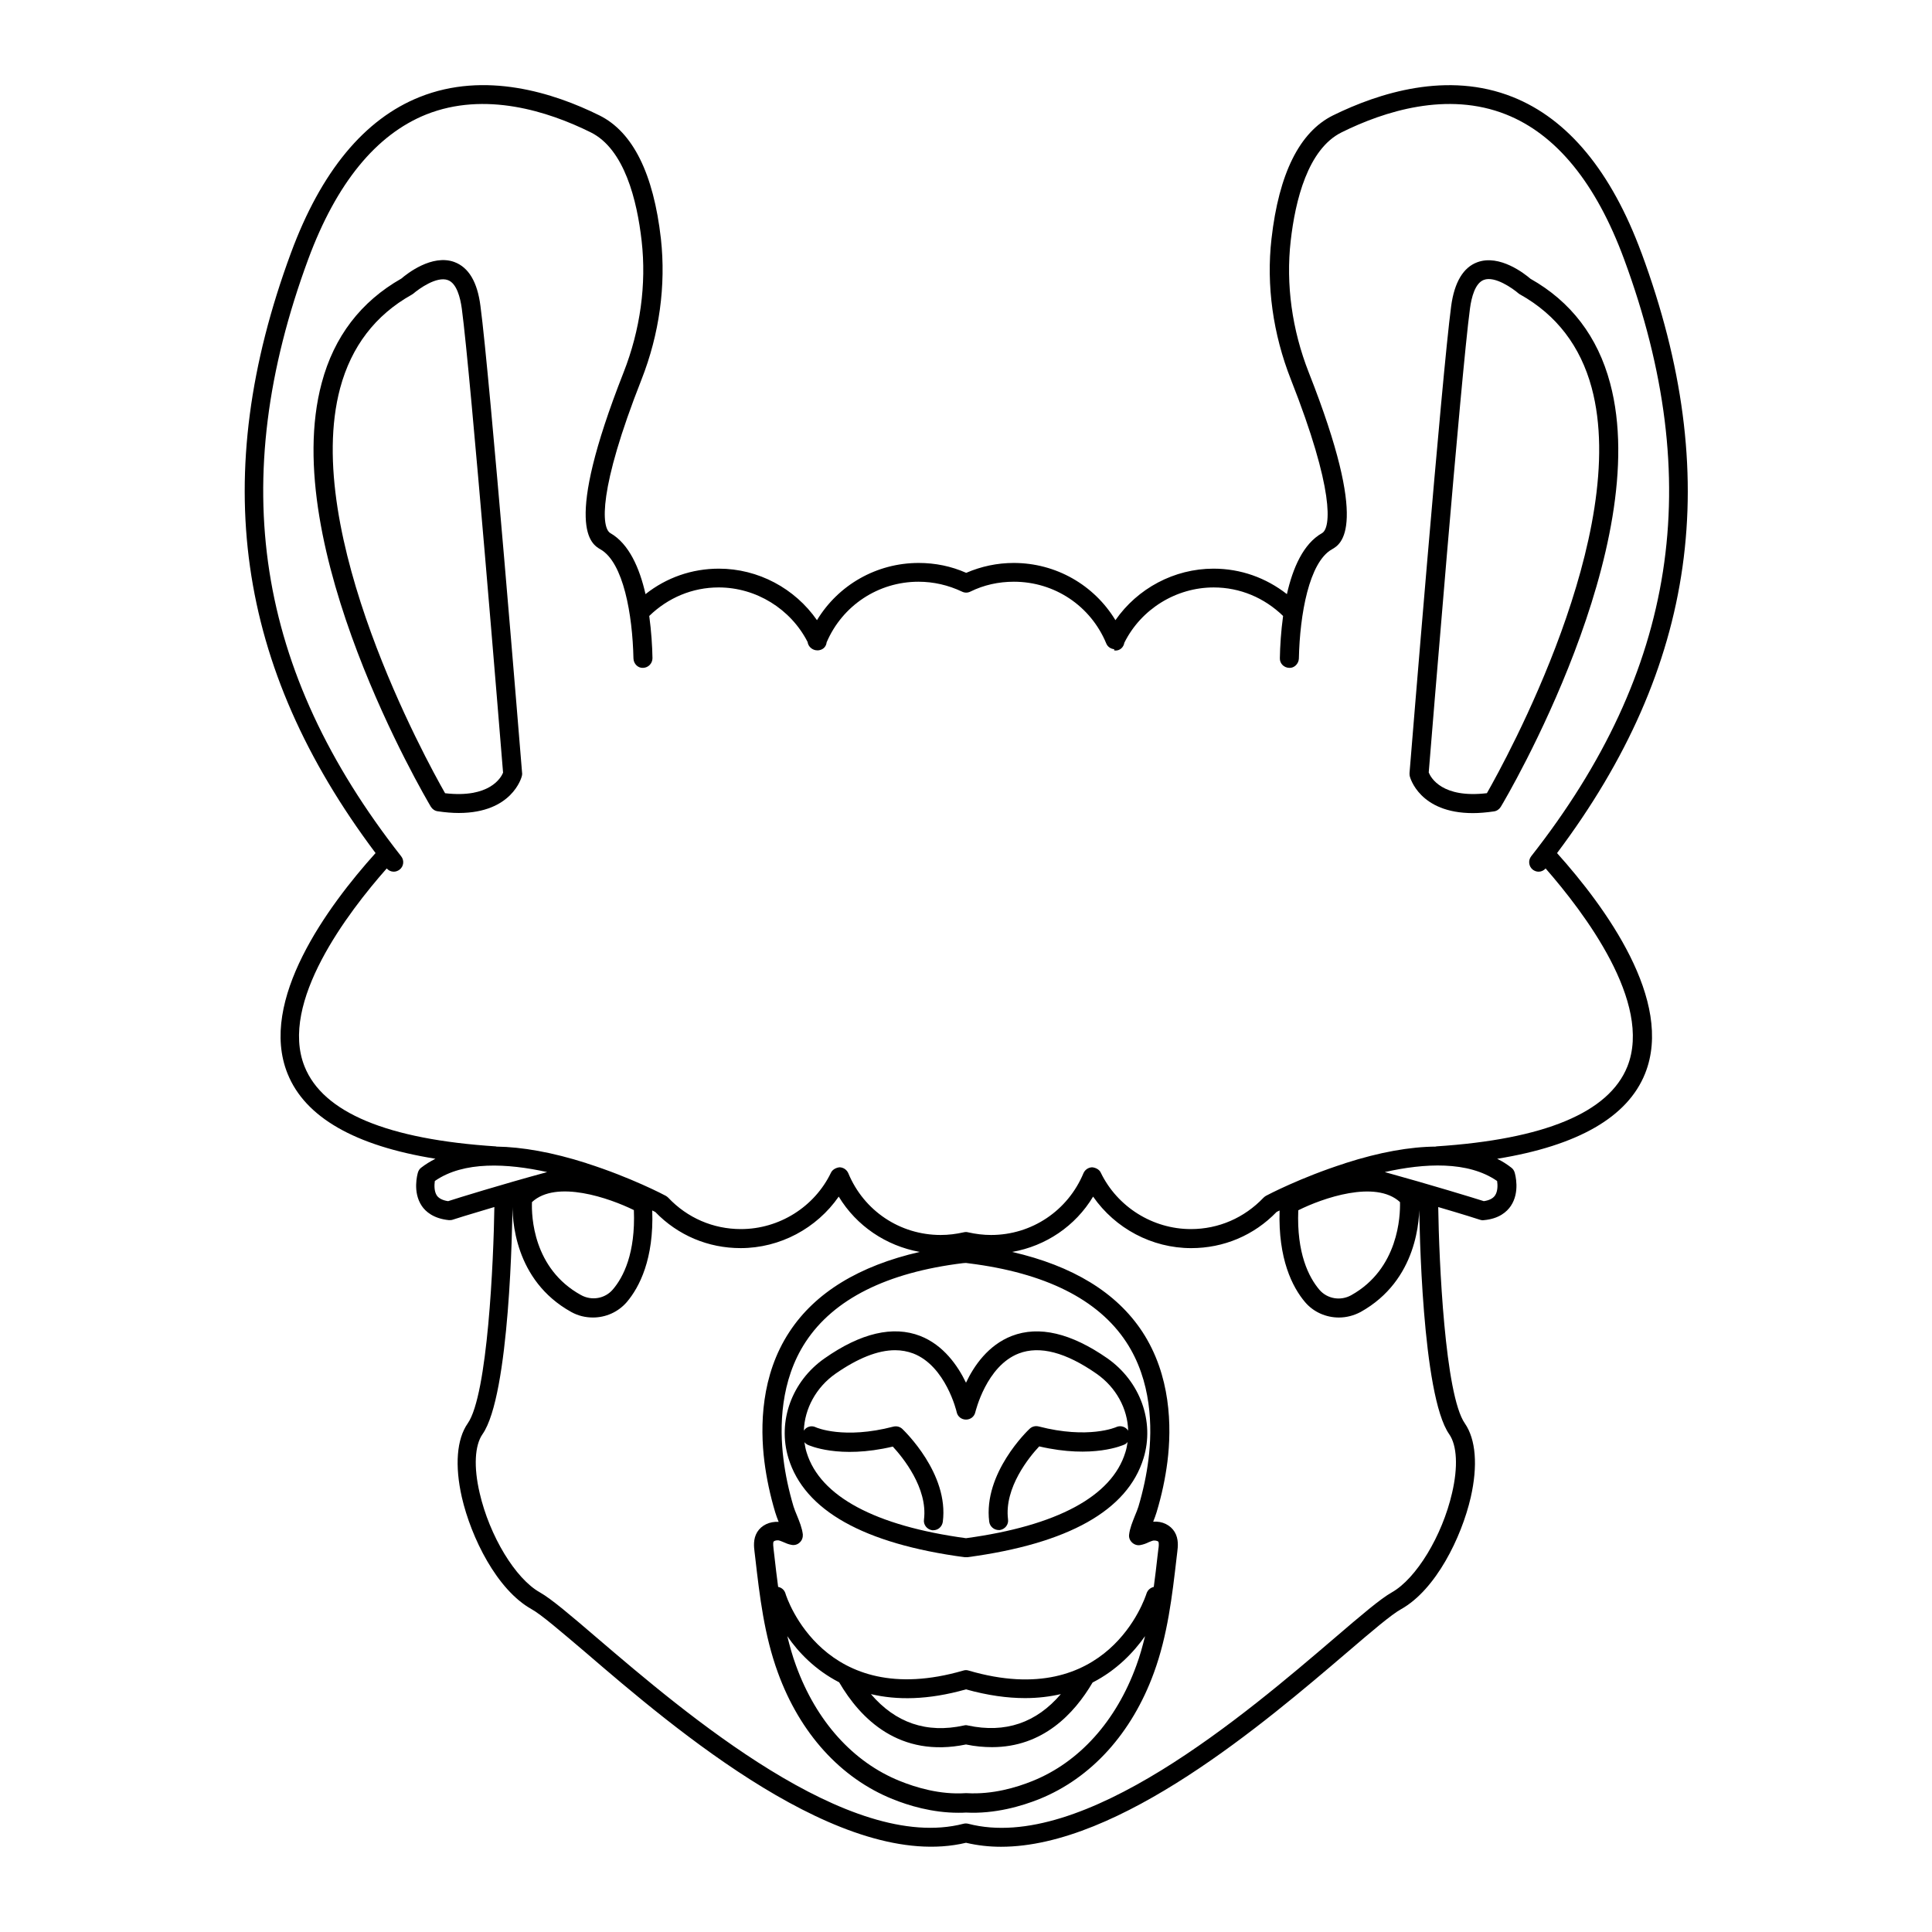 <?xml version="1.0" encoding="UTF-8"?>
<!-- Uploaded to: SVG Repo, www.svgrepo.com, Generator: SVG Repo Mixer Tools -->
<svg fill="#000000" width="800px" height="800px" version="1.1" viewBox="144 144 512 512" xmlns="http://www.w3.org/2000/svg">
 <g>
  <path d="m264.42 213.44c-5.945-2.168-12.594 3.125-14.055 4.383-10.73 6.098-17.836 15.367-21.109 27.66-11.637 43.328 27.258 109.48 28.918 112.3 0.402 0.656 1.059 1.109 1.812 1.211 2.016 0.301 3.879 0.453 5.594 0.453 14.105 0 16.625-9.371 16.727-9.824 0.051-0.25 0.102-0.555 0.051-0.805-0.352-4.281-8.566-105.4-11.035-123.73-0.805-6.356-3.121-10.234-6.902-11.645zm-2.469 140.77c-4.938-8.664-38.09-68.922-27.809-107.36 2.973-11.035 9.32-19.348 18.941-24.738 0.152-0.102 0.301-0.203 0.453-0.301 1.461-1.258 6.195-4.684 9.168-3.578 2.316 0.855 3.273 4.586 3.68 7.559 2.367 17.582 10.277 114.92 10.934 122.98-0.555 1.359-3.625 6.801-15.367 5.441z"/>
  <path d="m437.48 503.98c-9.621-6.699-18.137-8.715-25.34-5.945-6.246 2.418-10.027 7.91-12.141 12.395-2.168-4.484-5.945-9.977-12.141-12.395-7.152-2.769-15.719-0.805-25.34 5.945-8.664 6.047-12.543 16.676-9.574 26.449 4.231 13.855 19.949 22.672 46.703 26.25h0.352 0.352c26.754-3.578 42.473-12.395 46.703-26.25 2.973-9.723-0.906-20.352-9.574-26.449zm-37.48 47.66c-24.082-3.273-38.641-11.082-42.219-22.672-0.301-0.906-0.453-1.863-0.605-2.769 0.203 0.25 0.504 0.504 0.805 0.656 0.352 0.152 8.363 3.879 22.621 0.504 2.519 2.719 9.32 10.934 8.262 19.348-0.203 1.359 0.805 2.621 2.168 2.82h0.301c1.258 0 2.316-0.906 2.519-2.215 1.664-12.797-10.227-24.133-10.73-24.637-0.656-0.605-1.512-0.805-2.367-0.605-13.148 3.426-20.453 0.25-20.605 0.152-1.16-0.555-2.469-0.102-3.125 0.906 0.203-5.793 3.223-11.438 8.363-15.062 5.945-4.133 11.234-6.246 15.82-6.246 1.715 0 3.273 0.301 4.785 0.855 8.664 3.324 11.539 15.469 11.539 15.566 0.25 1.16 1.258 1.965 2.469 1.965s2.215-0.805 2.469-1.965c0.051-0.102 2.871-12.242 11.539-15.566 5.543-2.117 12.445-0.301 20.605 5.391 5.188 3.629 8.211 9.27 8.363 15.062-0.656-1.008-1.965-1.461-3.125-0.957-0.051 0.051-7.406 3.273-20.605-0.152-0.855-0.203-1.715 0-2.367 0.605-0.504 0.453-12.344 11.789-10.73 24.637 0.152 1.258 1.258 2.215 2.519 2.215h0.301c1.359-0.203 2.367-1.461 2.168-2.82-1.059-8.414 5.691-16.625 8.262-19.348 14.258 3.324 22.27-0.352 22.621-0.504 0.352-0.152 0.605-0.402 0.805-0.656-0.152 0.957-0.301 1.863-0.605 2.769-3.578 11.641-18.137 19.449-42.219 22.723z"/>
  <path d="m579 211.02c-7.961-21.562-19.445-35.469-34.109-41.312-17.281-6.902-35.469-1.109-47.66 4.887-8.816 4.383-14.309 15.367-16.273 32.695-1.41 12.344 0.402 25.242 5.141 37.281 11.539 29.27 10.629 39.348 8.262 40.707-4.988 2.82-7.758 9.27-9.32 16.172-5.543-4.332-12.242-6.75-19.445-6.75-10.43 0-20.152 5.238-25.996 13.652-5.644-9.32-15.77-15.164-26.953-15.164-4.383 0-8.613 0.906-12.594 2.621-3.981-1.762-8.211-2.621-12.594-2.621-11.184 0-21.312 5.844-26.953 15.164-5.844-8.414-15.566-13.652-25.996-13.652-7.152 0-13.906 2.367-19.445 6.75-1.562-6.902-4.383-13.352-9.32-16.172-2.367-1.359-3.273-11.438 8.262-40.707 4.734-12.043 6.5-24.938 5.141-37.281-1.965-17.332-7.457-28.312-16.273-32.695-12.191-6.047-30.379-11.789-47.66-4.887-14.66 5.844-26.148 19.75-34.109 41.312-21.816 59.047-14.609 109.73 22.418 159.05-12.695 14.105-31.086 39.145-23.328 58.441 4.637 11.586 17.887 19.145 39.195 22.57-1.359 0.707-2.621 1.461-3.777 2.367-0.402 0.301-0.707 0.754-0.855 1.258-0.152 0.504-1.461 5.188 1.008 8.867 1.008 1.512 3.125 3.375 7.203 3.777 0.301 0 0.656 0 0.957-0.102 0.102-0.051 4.586-1.461 11.082-3.375-0.203 14.105-1.762 49.777-7.055 57.332-2.922 4.18-3.477 11.133-1.562 19.598 2.469 10.68 9.27 24.484 18.438 29.625 2.57 1.41 7.758 5.894 14.359 11.488 23.727 20.41 68.062 58.246 100.81 50.438 3.023 0.707 6.098 1.059 9.27 1.059 31.438 0 69.98-32.949 91.691-51.488 6.602-5.644 11.789-10.078 14.359-11.488 9.168-5.141 15.973-18.941 18.438-29.625 1.914-8.414 1.359-15.367-1.562-19.598-5.289-7.559-6.852-43.125-7.055-57.332 6.551 1.914 10.984 3.324 11.082 3.375 0.301 0.102 0.656 0.152 0.957 0.102 4.082-0.352 6.144-2.215 7.203-3.777 2.469-3.68 1.16-8.363 1.008-8.867s-0.453-0.957-0.855-1.258c-1.16-0.906-2.418-1.715-3.777-2.367 21.41-3.477 34.562-11.035 39.195-22.57 7.758-19.297-10.629-44.285-23.328-58.441 37.039-49.328 44.191-100.01 22.379-159.06zm-316.24 251.3c-1.41-0.203-2.418-0.707-2.973-1.461-0.754-1.109-0.707-2.769-0.555-3.879 7.656-5.34 19.246-4.684 29.773-2.367-12.391 3.375-23.777 6.898-26.246 7.707zm22.219 0.25c6.449-5.996 20.555-1.059 27.004 2.117 0.453 11.438-2.769 17.785-5.594 21.059-2.066 2.418-5.594 3.023-8.414 1.461-12.746-7.004-13.148-21.008-12.996-24.637zm235.12 0.555c0.051 5.141 0.707 50.633 7.961 60.961 2.066 2.973 2.367 8.664 0.754 15.566-2.621 11.387-9.473 22.672-15.973 26.348-2.973 1.664-8.113 6.047-15.164 12.09-23.328 19.949-66.754 57.133-97.086 49.223-0.402-0.102-0.855-0.102-1.258 0-30.277 7.859-73.758-29.27-97.086-49.223-7.055-6.047-12.141-10.379-15.164-12.09-6.5-3.629-13.352-14.965-15.973-26.348-1.613-6.902-1.309-12.594 0.754-15.566 7.254-10.328 7.91-55.82 7.961-60.91v-0.754c-0.152 4.484 0.402 20.859 15.566 29.27 1.812 1.008 3.777 1.461 5.742 1.461 3.375 0 6.648-1.41 8.969-4.082 3.375-3.981 7.203-11.438 6.75-24.285 0.301 0.152 0.605 0.301 0.805 0.402 5.996 6.195 14.008 9.574 22.621 9.574 10.43 0 20.152-5.238 25.996-13.652 4.684 7.758 12.543 13.047 21.461 14.66-16.02 3.68-27.66 10.73-34.512 21.16-7.609 11.539-7.809 25.09-6.648 34.41 0.555 4.383 1.512 8.918 2.871 13.453 0.25 0.805 0.555 1.664 0.906 2.519-2.418-0.152-4.586 0.906-5.691 2.719-1.109 1.812-0.855 3.93-0.707 5.141l0.203 1.715c1.16 10.078 2.367 20.453 5.996 30.379 5.844 16.07 16.625 27.961 30.379 33.504 4.231 1.715 10.531 3.629 17.434 3.629 0.656 0 1.359 0 2.016-0.051 7.656 0.402 14.812-1.715 19.445-3.578 13.754-5.543 24.535-17.434 30.379-33.504 3.629-9.926 4.836-20.355 5.996-30.379l0.203-1.715c0.152-1.258 0.402-3.324-0.707-5.188-1.109-1.812-3.273-2.922-5.691-2.719 0.352-0.855 0.656-1.715 0.906-2.519 1.359-4.484 2.316-9.02 2.871-13.402 1.16-9.32 0.906-22.871-6.648-34.41-6.852-10.43-18.488-17.48-34.512-21.16 8.918-1.562 16.777-6.852 21.461-14.66 5.844 8.414 15.566 13.652 25.996 13.652 8.613 0 16.625-3.375 22.621-9.574 0.203-0.102 0.453-0.25 0.805-0.402-0.402 12.848 3.375 20.305 6.75 24.285 2.266 2.672 5.594 4.082 8.969 4.082 1.965 0 3.93-0.504 5.742-1.461 15.113-8.414 15.719-24.738 15.566-29.27zm-76.074 89.68c0.605 0.555 1.41 0.805 2.168 0.656 0.855-0.152 1.613-0.453 2.215-0.754 0.504-0.203 0.957-0.402 1.309-0.453 0.555-0.051 1.109 0.152 1.258 0.301 0.203 0.352 0.102 1.461 0 1.965l-0.203 1.715c-0.301 2.82-0.656 5.594-1.008 8.312-0.855 0.203-1.613 0.805-1.914 1.715-0.402 1.258-10.227 31.285-47.156 20.453-0.453-0.152-0.957-0.152-1.41 0-36.879 10.73-46.805-19.195-47.156-20.504-0.301-0.906-1.059-1.512-1.914-1.664-0.352-2.719-0.707-5.492-1.008-8.312l-0.203-1.715c-0.051-0.504-0.203-1.613 0-1.965 0.102-0.152 0.504-0.352 1.008-0.352h0.25c0.352 0.051 0.805 0.25 1.309 0.453 0.656 0.301 1.359 0.605 2.215 0.754 0.805 0.152 1.613-0.102 2.168-0.656 0.605-0.555 0.855-1.359 0.805-2.117-0.203-1.715-0.906-3.426-1.562-5.039-0.352-0.805-0.656-1.613-0.906-2.367-1.258-4.231-2.168-8.465-2.672-12.594-1.059-8.465-0.855-20.758 5.894-31.035 7.457-11.336 21.512-18.391 41.715-20.859l0.77-0.047 0.754 0.102c20.203 2.519 34.258 9.523 41.715 20.859 6.75 10.277 6.953 22.57 5.894 31.035-0.504 4.133-1.41 8.363-2.672 12.594-0.25 0.754-0.555 1.562-0.906 2.367-0.656 1.664-1.359 3.324-1.562 5.039-0.098 0.801 0.203 1.559 0.809 2.113zm-77.637 37.027c5.644 9.672 15.973 20.102 33.605 16.473 2.418 0.504 4.734 0.707 6.902 0.707 13.453 0 21.766-8.816 26.652-17.129 6.398-3.273 10.883-8.012 13.906-12.293-0.656 2.621-1.359 5.238-2.316 7.809-5.34 14.711-15.113 25.594-27.508 30.582-4.231 1.715-10.629 3.629-17.434 3.223h-0.301c-6.801 0.453-13.199-1.512-17.434-3.223-12.395-4.988-22.168-15.871-27.508-30.582-0.957-2.57-1.664-5.188-2.316-7.809 2.918 4.285 7.402 8.969 13.75 12.242zm8.414 3.125c6.801 1.613 15.062 1.613 25.191-1.258 5.793 1.613 10.984 2.316 15.668 2.316 3.477 0 6.602-0.402 9.473-1.059-6.5 7.609-14.711 10.43-24.637 8.312-0.352-0.102-0.707-0.102-1.059 0-9.875 2.168-18.137-0.703-24.637-8.312zm140.21-130.39c0.102 3.578-0.352 17.684-12.949 24.688-2.82 1.562-6.348 0.957-8.414-1.461-2.82-3.324-6.047-9.672-5.594-21.059 6.352-3.176 20.457-8.16 26.957-2.168zm25.188-1.762c-0.555 0.805-1.562 1.309-2.973 1.512-2.519-0.805-13.855-4.281-26.25-7.707 10.531-2.367 22.066-2.973 29.773 2.367 0.156 1.008 0.207 2.719-0.551 3.828zm35.066-34.16c-4.887 12.191-21.965 19.297-50.684 21.16v0.051c-6.953 0.051-14.914 1.461-24.031 4.383 0 0-0.051 0-0.102 0.051-11.688 3.727-20.605 8.414-20.957 8.613-0.25 0.152-0.453 0.301-0.656 0.504-5.09 5.34-11.891 8.312-19.246 8.312-10.125 0-19.496-5.894-23.879-14.965-0.402-0.906-1.512-1.359-2.316-1.41-1.008 0.051-1.863 0.656-2.266 1.562-4.133 9.926-13.703 16.375-24.484 16.375-2.016 0-4.082-0.25-6.098-0.707-0.352-0.102-0.754-0.102-1.16 0-2.016 0.453-4.031 0.707-6.098 0.707-10.781 0-20.355-6.398-24.484-16.375-0.402-0.906-1.258-1.512-2.266-1.562-0.855 0.051-1.914 0.555-2.316 1.41-4.383 9.117-13.754 14.965-23.879 14.965-7.356 0-14.207-2.973-19.246-8.312-0.203-0.203-0.402-0.352-0.656-0.504-0.352-0.203-9.27-4.887-20.957-8.613 0 0-0.051 0-0.102-0.051-9.02-2.871-16.977-4.281-23.832-4.383-0.051 0-0.102-0.051-0.152-0.051-28.766-1.863-45.797-8.969-50.684-21.16-6.801-16.93 11.539-40.91 21.766-52.496 0.504 0.555 1.16 0.855 1.863 0.855 0.555 0 1.109-0.203 1.562-0.555 1.109-0.855 1.258-2.469 0.402-3.527-38.543-49.121-46.352-99.352-24.637-158.2 7.457-20.152 17.984-33.051 31.285-38.391 15.566-6.195 32.293-0.855 43.578 4.734 8.969 4.434 12.293 18.086 13.504 28.766 1.309 11.539-0.352 23.578-4.785 34.863-16.172 41.109-8.566 45.492-6.098 46.906 6.047 3.477 8.465 17.23 8.715 28.918 0.051 1.41 1.211 2.57 2.57 2.469 1.41-0.051 2.469-1.211 2.469-2.57-0.051-3.176-0.301-7.106-0.855-11.184 4.988-4.836 11.438-7.559 18.391-7.559 9.926 0 19.094 5.691 23.578 14.461 0.152 1.258 1.309 2.215 2.57 2.215 0.152 0 0.402 0 0.555-0.051 1.109-0.203 1.812-1.059 1.914-2.066 4.18-9.773 13.703-16.07 24.336-16.07 4.031 0 7.91 0.906 11.539 2.621 0.707 0.352 1.512 0.352 2.215 0 3.578-1.762 7.457-2.621 11.539-2.621 10.781 0 20.355 6.398 24.484 16.375 0.352 0.855 1.16 1.41 2.117 1.512l-0.051 0.301c0.152 0 0.25 0.051 0.402 0.051 1.16 0 2.117-0.855 2.316-2.066 4.434-8.918 13.703-14.66 23.68-14.66 6.953 0 13.402 2.719 18.391 7.559-0.555 4.082-0.805 8.012-0.855 11.184-0.051 1.41 1.059 2.519 2.469 2.57 1.309 0.102 2.519-1.059 2.57-2.469 0.25-11.738 2.719-25.492 8.715-28.918 2.519-1.41 10.125-5.793-6.098-46.906-4.434-11.285-6.098-23.328-4.785-34.863 1.211-10.68 4.535-24.336 13.504-28.766 11.285-5.594 28.012-10.934 43.578-4.734 13.301 5.289 23.832 18.188 31.285 38.391 21.715 58.844 13.906 109.12-24.637 158.2-0.855 1.109-0.656 2.672 0.402 3.527 0.453 0.352 1.008 0.555 1.562 0.555 0.707 0 1.359-0.301 1.863-0.855 10.125 11.59 28.41 35.57 21.66 52.496z"/>
  <path d="m570.69 245.53c-3.273-12.293-10.379-21.613-21.109-27.66-1.461-1.258-8.113-6.551-14.055-4.383-3.727 1.359-6.098 5.289-6.953 11.637-2.469 18.391-10.68 119.45-11.035 123.73 0 0.25 0 0.555 0.051 0.805 0.102 0.453 2.621 9.824 16.727 9.824 1.664 0 3.527-0.152 5.594-0.453 0.754-0.102 1.41-0.555 1.812-1.211 1.715-2.816 40.609-68.965 28.969-112.29zm-32.645 108.67c-11.84 1.41-14.863-4.082-15.418-5.492 0.656-7.961 8.566-105.4 10.934-122.98 0.402-2.973 1.359-6.699 3.68-7.559 2.922-1.109 7.707 2.316 9.168 3.578 0.152 0.102 0.301 0.25 0.453 0.301 9.621 5.391 15.973 13.703 18.941 24.688 10.379 38.492-22.82 98.797-27.758 107.46z"/>
 </g>
</svg>